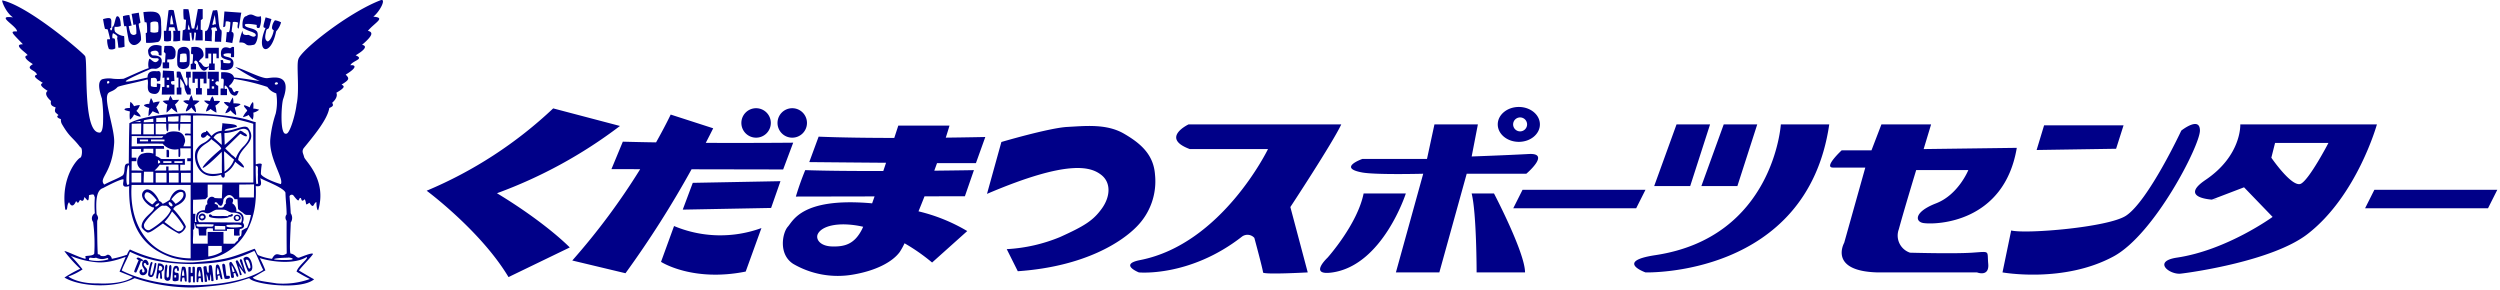 <svg xmlns="http://www.w3.org/2000/svg" width="518" height="60" viewBox="0 0 518 60">
  <defs>
    <style>
      .cls-1 {
        fill: #008;
        fill-rule: evenodd;
      }
    </style>
  </defs>
  <path id="sportscenter" class="cls-1" d="M246.263,25.777s-5.917,2.811.258,5.111H262.73s-9.52,19.678-26.5,23c-4.473.876-.257,2.556-0.257,2.556s10.549,1.022,21.355-7.411a1.911,1.911,0,0,1,2.573.255s1.8,6.644,1.8,7.155,9.262,0,9.262,0l-3.6-13.544s8.748-13.289,10.549-17.122H246.263Zm36.021,7.156s-5.286,1.856,0,2.811c2.83,0.511,12.607.255,12.607,0.255l-5.66,20.444h9L303.9,36h12.35s5.146-4.344.514-4.089-11.835.511-11.835,0.511l1.287-6.644h-9l-1.544,7.156H282.284ZM314.7,22.163c-2.411,0-4.366,1.618-4.366,3.614s1.955,3.614,4.366,3.614,4.367-1.618,4.367-3.614S317.114,22.163,314.7,22.163Zm0.258,5.059a1.446,1.446,0,1,1,1.455-1.445A1.451,1.451,0,0,1,314.96,27.222ZM282.541,40.088h8.748s-4.748,14.8-15.18,16.356c-5.146.767-1.029-3.067-1.029-3.067S281.255,46.476,282.541,40.088Zm22.384,0h4.632s6.431,12.266,6.431,16.356H305.954S305.954,44.177,304.925,40.088Zm34.091,3.067,1.93-3.834H315.474l-1.929,3.834h25.471Zm176.5,0,1.929-3.834H491.974l-1.93,3.834h25.472ZM347.378,25.777l-4.631,12.778h7.461l4.117-12.778h-6.947Zm9.777,0-4.631,12.778h7.461L364.1,25.777h-6.947Zm11.835,0S367.511,49.177,343,52.865c-8.491,1.278-2.058,3.578-2.058,3.578s33.447,1.022,38.078-30.666H368.99Zm18.782,5.366H381.6s-3.859,3.578-1.8,3.578h6.69l-4.374,15.589s-3.345,5.878,6.947,6.134h20.583s2.573,1.022,2.315-1.789,0.514-2.556-3.344-2.3-12.865,0-12.865,0a3.738,3.738,0,0,1-2.316-4.855c1.03-3.833,3.6-12.266,3.6-12.266h10.806s-2.059,5.111-6.69,6.9-4.374,3.833-2.573,4.089c2.547,0.361,16.681,0,19.3-15.589l-19.3.255,1.544-5.111H389.83Zm35.763-5.174H440l-1.544,4.855-16.467.256Zm-6.818,21.785-1.8,8.689s12.664,2.292,23.027-3.322c8.491-4.6,17.882-23,17.882-26.066s-3.859,0-3.859,0-6.818,14.566-11.45,17.633C436.877,47.1,419.8,48.521,416.717,47.754Zm41.6-6.387c1.117,0.091,1.678,0,0,0h0Zm0,0-0.039,0-0.007,0h0.046Zm5.872-15.59s0.32,6.429-7.2,11.5c-4.618,3.112-.773,3.912,1.293,4.087l6.683-2.554,5.917,6.134s-9.479,6.894-19.811,8.433c-5.146.767-1.543,3.578,0.772,3.322s19.048-2.638,26.243-8.178c10.292-7.922,14.409-22.744,14.409-22.744h-28.3Zm12.607,12.267c-1.8,1.022-6.175-5.367-6.175-5.367l0.772-3.067h11.063S478.6,37.021,476.794,38.044Z"/>
  <path id="kudamastu" class="cls-1" d="M102.97,40.037A97.3,97.3,0,0,0,128.457,26.1l-13.836-3.641A87.427,87.427,0,0,1,88.405,39.517s11.236,8.322,16.958,17.894l12.691-6.138s-4.785-4.994-15.084-11.236m59.3-4.924,2.08-5.548s-8.205.085-18.112,0.037q0.771-1.485,1.537-3.02l-8.808-2.844s-1.033,2.214-3.028,5.763c-2.347-.036-4.669-0.084-6.89-0.145l-2.358,5.687,5.955,0.012a139.507,139.507,0,0,1-14.069,18.922L129.6,56.613A206.822,206.822,0,0,0,143.29,35.076Zm-20.806,8.323,18.309-.347,1.942-5.548-18.171.346Zm-1.8,3.4-2.7,7.421s6.519,4.23,17.546,2.011l3.26-9.016a24.8,24.8,0,0,1-18.1-.416m16.992-18.31a3.052,3.052,0,1,0-3.051-3.052,3.052,3.052,0,0,0,3.051,3.052m7.491,0a3.052,3.052,0,1,0-3.052-3.052,3.051,3.051,0,0,0,3.052,3.052m32.6-2.5H186.126s-0.322,1-.833,2.554c-5.339-.005-10.972-0.072-15.674-0.266l-1.941,5.271s7.638,0.078,15.912.141c-0.187.559-.379,1.13-0.574,1.707-5.765.011-11.749-.028-16.17-0.183a56.533,56.533,0,0,0-1.943,5.479l16.308-.032c-0.172.491-.341,0.971-0.507,1.435-0.339-.031-0.68-0.06-1.028-0.085-13.524-.971-15.328,3.676-16.437,4.924s-2.012,5.687,1.109,7.7a18.334,18.334,0,0,0,12.415,2.22c4.508-.763,8.045-2.5,9.64-4.646a13.761,13.761,0,0,0,1.018-1.838,39.743,39.743,0,0,1,5.71,3.988l7.282-6.52a36.138,36.138,0,0,0-10.1-4.086c0.408-1,.826-2.039,1.247-3.11l8.365-.016,1.872-5.41s-3.38.061-8.215,0.113q0.291-.79.572-1.571c3.393,0.015,6.3.018,8.059,0l1.942-5.409s-3.332.077-8.19,0.134c0.285-.884.544-1.72,0.769-2.492m-18.1,21.431c-1.595,3.19-3.676,3.676-6.242,3.606s-3.468-1.6-2.913-2.636,2.219-1.942,5.34-1.942a18.868,18.868,0,0,1,4.03.5c-0.077.176-.151,0.337-0.215,0.466m60.685-11.236c-0.278-4.092-2.844-6.45-6.45-8.53S224.9,26.1,221.15,26.3s-13.663,3.121-13.663,3.121l-2.982,10.75c17.061-7.282,21.569-5.548,23.65-3.954s1.942,4.508.138,7.005-3.606,3.606-8.669,5.9a33.546,33.546,0,0,1-11.027,2.5l2.289,4.577c14.009-.971,21.638-6.172,24.62-9.224a13.32,13.32,0,0,0,3.815-10.751"/>
  <path id="mark" class="cls-1" d="M47.882,44.423c-0.271.248-.568-0.022-0.605,0.363-1.232-.065-2.337.035-3.286-0.073-0.643-.81-1,0.239-0.349.315,1.018,0.351,3.929.243,3.756-.121C48.609,44.994,48.288,44.087,47.882,44.423Zm9.45-27.379c-0.333-.061-0.636.5-0.122,0.484S57.665,17.1,57.332,17.044ZM22.319,16.8c-0.293.246-.071,0.666,0.121,0.485A0.252,0.252,0,1,0,22.319,16.8Zm22.049,1.09H43.884v0.484h0.485V17.892Zm-0.121-1.454H43.884V16.8h0.364V16.438Zm-9.692,1.211a4.216,4.216,0,0,0,0,.485H35.04a1.675,1.675,0,0,0,0-.485A1.98,1.98,0,0,0,34.555,17.649Zm0-1.575v0.485H35.04V16.074H34.555Zm8.48-1.212v1.454H43.4v2.06H42.915v1.333h2.3V17.77a0.854,0.854,0,0,1-.605-0.484,0.466,0.466,0,0,1,.727-0.364c-0.024-.606,0-2.06,0-2.06h-2.3Zm-3.15,0v2.3h0.485V16.316h0.606v1.939H40.613v1.332h1.211V18.255H41.461V16.316h0.727v0.97h0.606V14.863H39.886Zm-3.271,0v1.212h0.363v2.06H36.615v1.453h0.969V18.134H37.342s-0.024-1.405,0-1.818a4.408,4.408,0,0,1,.852,1.366,3.761,3.761,0,0,0,.6,1.905h0.727V18.376c-0.63.024-.364-2.3-0.364-2.3h0.364V14.863H38.553v1.212H38.8s0.17,1.72-.121,1.7-1.116-2.647-1.333-2.907A1.646,1.646,0,0,0,36.615,14.863Zm3.029-5.088c-0.024,1.381-.224,1.49.363,1.454a19.237,19.237,0,0,1-.121,1.939,1.242,1.242,0,0,0-.363.121v1.09h1.09v-1.09a0.455,0.455,0,0,1-.364-0.485c0.267-.509.575-0.1,0.727,0.121,0.879,2.451,1.706,1.635,1.938,1.333a1.234,1.234,0,0,1,.364-0.363V14.5H44.49V13.167H44.126v-2.06h0.727v0.969h0.485V9.9H42.551v2.181h0.606V11.107h0.606v2.06c-0.315.024-.437-0.274-0.448,0.569-1.447.569-1.222-.7-2.1-0.933,0.194-.654.852-0.649,0.969-1.333C42.184,10.6,41.824,9.411,39.644,9.774Zm-2.786.727a11.838,11.838,0,0,0-.121,2.665c-0.059,1.538,2.506,1.554,2.544-.121a19.137,19.137,0,0,0,0-2.3C39.06,9.176,37.046,9.638,36.857,10.5Zm-2.786-.969L33.95,10.743l0.363,0.364-0.121,1.817H33.707s0.024,1.042,0,1.212a6.049,6.049,0,0,0,1.333,0V12.924H34.677a1.564,1.564,0,0,1,0-.606c1.04-.02,1.722.141,1.7-1.333a1.409,1.409,0,0,0-.848-1.453A9.119,9.119,0,0,0,34.071,9.532ZM40.976,5.05L40.613,6.14h0.363V5.05Zm-1.938,0L38.917,6.14H39.4ZM29.1,25.039v0.243H27.892ZM46.67,23.464a5.762,5.762,0,0,1,.727-1.332s-1.13-.809-0.969-0.969a2.626,2.626,0,0,1,1.212.121,4.511,4.511,0,0,1,.606-1.091,4.193,4.193,0,0,1,.121,1.212s1.535,0,1.454.242a3.379,3.379,0,0,1-1.211.606s0.525,1.595.242,1.575a4.033,4.033,0,0,1-1.09-.969A1.769,1.769,0,0,1,46.67,23.464Zm-4-.363a4.5,4.5,0,0,1,.606-1.454,3.554,3.554,0,0,1-.969-0.727c-0.04-.2,1.212,0,1.212,0a2.191,2.191,0,0,1,.485-0.969,1.917,1.917,0,0,1,.363.969s1.232-.1,1.212.122a3.6,3.6,0,0,1-.969.848,5.612,5.612,0,0,1,.242,1.453,6.129,6.129,0,0,1-1.236-.772A2.066,2.066,0,0,1,42.673,23.1Zm7.663,1.169a4.037,4.037,0,0,1,.844-1.253c0.207-.192-0.637-0.759-0.632-1.127,0-.276,1.212.363,1.212,0.363a2.375,2.375,0,0,1,.606-1.09c0.242,0.02.121,1.332,0.121,1.332a4.453,4.453,0,0,1,1.212.242,2.975,2.975,0,0,1-1.212.606,3.061,3.061,0,0,1-.121,1.454,3.829,3.829,0,0,1-.846-0.979A3.521,3.521,0,0,1,50.335,24.27Zm0.575,29.724c0.121,0.333.485,1.317,0.606,1.575,0.166,0.181.442,0.027,0.363-.364a2.994,2.994,0,0,0-.485-1.332C51.195,53.8,50.911,53.706,50.911,53.994Zm-0.485-.364c0.121,0.288.851,2.662,1.09,2.665s1.136-.091.606-1.938C51.607,52.737,50.594,53.17,50.426,53.63Zm-4.361,1.454a21.207,21.207,0,0,0,.484,2.665,2.15,2.15,0,0,0,.848,0c0.343-.06.309-0.634,0-0.605-0.188.008-.485,0-0.485,0s-0.216-1.684-.242-2.06C46.564,54.446,45.929,54.552,46.065,55.084ZM42.43,58.355c-0.02-.484-0.222-2.16-0.242-2.665-0.2-.627.363-0.566,0.606-0.485,0.06,0.807.161,1.373,0.363,1.333s0.041-1.272.121-1.454a0.378,0.378,0,0,1,.605,0c0.1,0.222.364,2.847,0.364,3.029s-0.444.2-.485,0a4.987,4.987,0,0,0-.121-1.333,7.251,7.251,0,0,0-.121,1.211c-0.121.2-.3,0.162-0.364,0a3.386,3.386,0,0,0-.363-1.211,10.289,10.289,0,0,0,.121,1.454S42.854,58.557,42.43,58.355Zm3.029-1.575-0.485.121a3.95,3.95,0,0,1,.121-1.454A3.66,3.66,0,0,1,45.459,56.78Zm-0.727-1.575a10.623,10.623,0,0,0,0,2.544c0.015,0.4.343,0.323,0.363,0.121a1.784,1.784,0,0,0,0-.727,0.52,0.52,0,0,0,.364-0.122,5.025,5.025,0,0,1,.242.606c0.061,0.222.443,0.382,0.364,0a14.289,14.289,0,0,0-.606-2.423C45.2,54.6,44.752,54.761,44.732,55.205Zm-3.15,2.06H41.1a3.455,3.455,0,0,1,.242-1.333A3.457,3.457,0,0,1,41.582,57.265Zm-0.727-1.818a20.747,20.747,0,0,0-.121,2.908c0.015,0.121.318,0.182,0.363,0a1.7,1.7,0,0,1,.121-0.727c0.255,0,.364,0,0.364,0s0.063,0.383.121,0.727c0.164,0.162.318,0.167,0.364,0s-0.179-2.964-.485-3.029A0.868,0.868,0,0,0,40.855,55.447Zm-2.665,1.7H37.705a3.453,3.453,0,0,1,.242-1.333A3.458,3.458,0,0,1,38.19,57.144Zm-0.485-1.818a21.192,21.192,0,0,0-.363,2.908c0.015,0.121.318,0.182,0.363,0a1.7,1.7,0,0,1,.121-0.727c0.255,0,.363,0,0.363,0s0.063,0.383.121,0.727c0.164,0.162.318,0.166,0.364,0s-0.058-2.843-.364-2.908A0.663,0.663,0,0,0,37.705,55.326Zm10.9,0.969-0.363.121A4.07,4.07,0,0,1,48,54.963,4.345,4.345,0,0,1,48.609,56.3Zm-1.09-1.575c0.04,0.4.348,2.342,0.363,2.665,0.076,0.343.606,0.2,0.606,0a5.243,5.243,0,0,0-.121-0.727l0.363-.121s0.182,0.424.242,0.606c0.121,0.282.551,0.327,0.364-.243A14.627,14.627,0,0,0,48,54.357C47.778,54.171,47.478,54.317,47.518,54.721Zm-11.388,2.3v0.485a1.08,1.08,0,0,1,.363,0,2.844,2.844,0,0,0,0-.485H36.13Zm0.727-.848c0.333,0.121.348-1.135-.364-1.09-0.818-.015-0.681,1.439-0.727,2.907,0.03,0.424.881,0.292,1.211,0.121,0.058-.353.152-1.515-0.121-1.575a1.351,1.351,0,0,1-.606-0.121,0.594,0.594,0,0,1,.242-0.847C36.751,55.523,36.645,56.2,36.857,56.174Zm-2.665-.727a16.066,16.066,0,0,0-.121,2.181,0.662,0.662,0,0,0,1.212.243,15.782,15.782,0,0,0,.242-2.545c0-.534-0.421-0.57-0.485,0-0.094,1.616.109,2.2-.363,2.181-0.321.147-.043-1.843,0-2.181C34.765,54.777,34.255,54.543,34.192,55.447Zm-1.211-.363a7.079,7.079,0,0,1-.121.848,0.455,0.455,0,0,0,.767-0.271A0.528,0.528,0,0,0,32.981,55.084ZM32.738,54.6c-0.136,1.09-.394,2.907-0.364,3.028a0.227,0.227,0,0,0,.364,0,2.906,2.906,0,0,1,.242-1.09c0.292-.038.148,1.015,0.224,1.136s0.382,0.152.382-.046S33.465,56.3,33.465,56.3a0.982,0.982,0,0,0,.485-1.211A1.149,1.149,0,0,0,32.738,54.6Zm-1.575,0a12.033,12.033,0,0,0-.484,2.3,0.6,0.6,0,0,0,1.09.243,8.136,8.136,0,0,0,.606-2.3c0.164-.383-0.361-0.571-0.363,0-0.151.62-.364,2.211-0.727,2.18s0.108-1.919.242-2.3C31.766,54.156,31.257,54.165,31.163,54.6Zm-0.848.121a0.245,0.245,0,0,0,.485,0c0-.292-0.376-1.267-1.09-0.727a1.188,1.188,0,0,0-.121,1.332c0.255,0.389.533,0.838,0.242,1.09-0.563.208-.338-0.509-0.338-0.509-0.112-.233-0.424-0.054-0.51.145a0.668,0.668,0,0,0,.485.969,0.908,0.908,0,0,0,.848-1.453c-0.394-.395-0.739-0.829-0.363-1.091C30.267,54.474,30.2,54.71,30.315,54.721Zm10.419-8.238c1.454-.081,2.544,0,3.513,0,0,0.566-.162.485-1.575,0.485S40.572,47.128,40.734,46.482Zm8.117-1.938a0.653,0.653,0,1,0,.485,1.212C50.391,45.375,49.734,44.233,48.851,44.544Zm-7.39-.121a0.686,0.686,0,0,0,.606,1.212A0.7,0.7,0,1,0,41.461,44.423ZM35.04,41.879c-0.359.322,0.359,1.027,0.606,0.848C36.014,42.53,35.312,41.781,35.04,41.879Zm-2.053.239a0.967,0.967,0,0,0-.854.609C32.444,43,33.1,42.342,32.987,42.118Zm2.659,1.7A10.122,10.122,0,0,1,34.071,46c0.969,0.675,2.435,1.927,2.907,1.938a1.13,1.13,0,0,0,1.09-.969A15.379,15.379,0,0,0,35.646,43.817Zm-1.212-1.211a3.57,3.57,0,0,1-.727,0c-0.411-.041-1.666,1.166-2.059,1.575s-1.96,2.014-1.817,2.544a0.958,0.958,0,0,0,1.09.968c0.584-.286,3.843-2.341,4.483-4.24A2.455,2.455,0,0,0,34.434,42.606ZM33.829,33.4v0.364h1.7V33.4h-1.7Zm-4.846-4.483v0.363h1.7V28.916h-1.7ZM26.923,24.8a5.734,5.734,0,0,1,0-1.7c-0.464-.142-1.191-0.243-1.115-0.425,0.014-.263.648-0.294,1.115-0.3a5.183,5.183,0,0,1,.093-1.28,2.392,2.392,0,0,1,.755.916,3.965,3.965,0,0,1,1.212-.243,3.1,3.1,0,0,1-.727,1.211s1.05,0.99.848,1.212a4.548,4.548,0,0,1-1.333-.484A2.385,2.385,0,0,1,26.923,24.8Zm19.384-6.421a0.815,0.815,0,0,0-.606,0v1.333h1.333V18.376a0.522,0.522,0,0,1-.485,0c-0.041-.72.081-0.778,0.364-0.484,0.739,0.6.448,1.683,1.7,1.938,0.63-.069.468-0.316,0.848-0.848a0.552,0.552,0,0,0-.839.151c-0.5-.121-0.373-1.069-0.979-1-0.485-.63.21-0.148,0.856-1.781a41.71,41.71,0,0,1,6.9,1.659,3.467,3.467,0,0,0,1.843,1.335,10.885,10.885,0,0,1-.115,4.18A23.826,23.826,0,0,0,56,28.916c-0.268,3.967,2.858,8.051,2.192,9.232-1.212-.3-3.885-1.4-4.13-2.084a12.071,12.071,0,0,1,.179-1.993c-0.03-.242-0.62-0.242-1.249,0-0.026-1.027-.05-6.851-0.02-8.789-0.878.03-1.869-1.336-12.963-1.818-4.349.044-10.09,0.416-13.205,2.06-0.1,3.977-.072,3.79-0.121,8.359-1.321-.12-0.554,1.566-1.211,2.422-0.837.618-2.31,1.11-3.877,1.939-1.25-1.4,1.641-2.218,2.059-8.6,0.176-2.721-2.029-8.355-1.381-10.045,0.249-.755,1.078-0.464,2.108-1.585,0.788-.364,4.35-1,6.179-1.575,0.4,0.953-.708,3,1.575,3.028,1.225-.093,1.09-2.059,1.09-2.059L32.5,17.286v0.727a2.539,2.539,0,0,1-1.234-.162,10.044,10.044,0,0,1,.023-1.655c0.545-.09,1.3-0.255,1.226.657a1.312,1.312,0,0,0,.676-0.178c-0.036-.648.494-2.213-0.644-1.905-1.605-.181-1.953.432-1.985,1.306-0.073-.042-4.411,1.084-4.5.781s3.715-1.932,5.23-2.6c0.878-.152.969,0.3,1.938-0.485,0.333-.818.848-2.332-1.611-2.29-0.662-.48-0.57-0.92.521-0.981a0.684,0.684,0,0,1,.727.848,0.734,0.734,0,0,0,.606.121V9.532s-2.12-.818-2.786.848c-0.03,2.726,2.393,1.06,2.181,2.06-0.848,1.151-1.575-.363-1.938-0.242a3.344,3.344,0,0,0-.121,1.939c-0.666.091-4.755,2.029-5.21,2.18a11.428,11.428,0,0,1-2.18,0,5.185,5.185,0,0,0-2.3.122c-0.545.363-.969,1.121,0,4a26.937,26.937,0,0,1,.242,4.482c0,0.485,0,2.786-.848,2.544-3.453-.242-2.241-15.174-2.907-15.87C17.11,10.864,5.964,1.294.512,0.083,0.21-.038,1.179,2.6,2.693,3.6c-3.816-.484.787,1.726,0.848,2.908-1.635-.061-1.03.3,1.212,2.666-2.4,0,1.171,2.021.932,2.283-1.472.355,1.339,1.927,1.127,1.836-1.757,1.06.545,1.121,0.848,2.18-0.636.212-.788,0.454,1.212,1.7-0.394.242-.87,0.467,1,1.657-0.547.4-.413,1.123,0.695,2.1-0.222.981,0.444,1.111,0.969,1.333-0.414,1.091.1,1.067,0.591,1.6-0.4.178-.414,0.523,0.5,0.824a1.682,1.682,0,0,0,.242,1.091c1.635,2.786,2.15,2.6,3.756,4.724,0.545,0.061.409,2.054,0,2.181-0.526.163-4.123,4.064-3.1,10.74,0.618,0.309.2-.919,0.793-1.533,0.253,0.636.815,1.262,1.454-.243,0.5,0.817.558-.008,0.848-0.242,0.64,0.5.744-.029,0.876-0.581,0.679,0.725.867,1.242,0.941-.388,1.151-.3.969-0.135,1.211,0.484a22.843,22.843,0,0,0,0,3.271A1.231,1.231,0,0,0,19.291,46a34.331,34.331,0,0,1,.242,6.542c-0.182.424-1.06,0.424-1.575,0.484s-0.121.091-.242,0.606c-1.333-.273-4.24-1.787-4.361-1.575a27.719,27.719,0,0,0,3.271,3.635,26.043,26.043,0,0,0-3.271,1.817c3.21,1.938,10.51,2.3,14.538.121a37.617,37.617,0,0,0,12.115,1.939c7.511-.424,9.268-1.212,11.63-1.939,0.878,1.333,10.782,2.514,13.447.243-1.333-.727-2.211-1.272-3.15-1.818,0.545-.787,2.3-2.514,2.908-3.392,0.06-.485-2.3.545-2.908,0.727-0.605.061-.727-0.706-1.7-0.848-0.363-.061.02-5.472,0-6.421a1.737,1.737,0,0,0,0-1.938c0-.525-0.242-3.513-0.242-3.513a0.479,0.479,0,0,1,.848-0.121c1.312,1.716.929,0.686,1.333,0.484s0.081,1.131.969,0.242c0.485,0.969-.04,1.454.969,0.727,0.969,1.534.808-.02,1.454-0.121,0,0.181,0,1.614.363,1.7,1.9-6.38-2.726-10.237-2.907-11.024S62.48,31.46,62.9,30.733c2.051-2.519,4.943-5.933,5.331-8.359,1.094-.434.711-0.75,0.606-1.09,0.933-.809,1.095-1.626.848-2.06,2.08-1.211,1.575-1.393,1.09-1.7,1.7-1.03,1.615-1.293.848-2.06,2.812-1.7,1.751-2.058.969-1.938,0.424-.969,3.029-1.272,1.09-2.06,2.221-1.312,2.322-1.978,1.333-2.18,2.524-2.14,2.16-2.645,1.211-2.907,1.6-1.838,3.735-2.706,1.127-2.924,1.487-1.2,2.79-3.982,1.417-3.376-6.663,2.584-16.537,10.4-16.961,12.236-0.424,1.232.3,6.421-.363,9.328-0.182,1.817-1.393,6.239-2.181,6.057-1.312.3-.969-6-0.605-7.147,1.938-5.392-2-4.483-3.271-4.362s-5.169-2.019-6.663-2.3A38.347,38.347,0,0,0,53.818,16.8s-4.2-.687-5.331-0.727c-0.282-1.373-2.665-1.091-2.665-1.091v1.333C46.661,16.161,46.263,16.785,46.307,18.376ZM43.57,53.591c4.277-.874,9.95-5.129,9.42-15.029,1.363,0.231,1.161-.591.949-1.65,0.515,0.394,4.914,1.957,5.209,3.029,0.03,1.483.222,2.681,0.242,4.482a1.052,1.052,0,0,0,0,1.333c-0.014,2.115-.009,4.382.02,6.752-1.425,1.087-2.012-.876-3.048,1.122a11.21,11.21,0,0,1-2.786-.727c-0.471-.281-0.448-0.98-0.835-1.365C47.208,53.615,47,53.812,40.128,54.357a28.043,28.043,0,0,1-13.205-2.666,3.735,3.735,0,0,0-.606,1.09,23.466,23.466,0,0,1-3.15.848,0.982,0.982,0,0,0-.727-0.848c-0.454-.061-0.279.434-1.575,0.243-0.145-.282-0.158-0.263-0.606-0.363-0.114-1.918-.128-5.685-0.121-6.784,0.007-.434.477-0.585-0.13-1.5-0.14-2.346-.172-4.959,1.341-5.406,1.249-.665,3.634-1.878,4.24-1.817,0.091,0.575-.671,1.918,1.176,1.408-0.2,8.011,2.564,12.676,8.879,14.826A16.061,16.061,0,0,0,43.57,53.591Zm-19.731-47a3.041,3.041,0,0,0,1.873.884c0.083,0.416.038,1.765,0.121,2.181a2.847,2.847,0,0,1-1.314.212,19.322,19.322,0,0,0-.261-2.029c0.308-.243-0.207-0.667-0.848-0.97a1.669,1.669,0,0,0-.087,1.08c0.635-.083.521,0.209,0.572,2.07a1.4,1.4,0,0,1-1.333.121A4.907,4.907,0,0,1,22.2,8.2c-0.024-.125.632,0,0.606-0.121C22.7,7.588,22.455,6.6,22.319,6.14c-0.049-.165-0.53-0.037-0.58-0.216-0.154-.55-0.236-1.1-0.389-1.964,2.12-.592,1.677.032,1.7,1.817-0.24.057-.325,0.091-0.121,0.485,0.192,0.1.331-.016,0.363-0.727,0.425,0.156.575-2.121,0.98-2.157,0.545-.081.762,1.062,0.749,2a2.159,2.159,0,0,1-1.245.161A1.608,1.608,0,0,0,23.839,6.588Zm2.842,1.854C26.507,7.487,26.29,6.455,26.2,5.534c-0.045-.181-0.248-0.108-0.451-0.094a11.981,11.981,0,0,1-.276-2.087A4.868,4.868,0,0,1,26.8,3.112c0.121,0.63.485,2.181,0.485,2.181l-0.606.121a6.3,6.3,0,0,0,.363,1.454,0.757,0.757,0,0,0,1.212.121,10.633,10.633,0,0,0-.121-1.938l-0.485.121s-0.228-1.63-.384-2.293l1.5-.25c0,0.167.339,2.058,0.339,2.058l-0.363.242c0.054,1.245.491,1.642,0.484,3.271C29.2,8.667,27.6,10.358,26.681,8.442Zm6.09-3.609c0.07-.582-1.645-0.415-1.608-0.026V6.625a2.325,2.325,0,0,0,1.6,0A5.723,5.723,0,0,0,32.771,4.833ZM30.263,8.867c0-.249-0.049-1.354-0.069-2,0.3-.171.3,0.2,0.277-1.171-0.061-1.514-.205-0.969-0.5-1.1-0.094-.664-0.2-1.4-0.258-2.089,2.832-.275,3.713-0.1,3.667,2.546,0.175,2.93-.133,3.68-0.941,3.68A8.906,8.906,0,0,1,30.263,8.867Zm5.261-5.756a6.524,6.524,0,0,0-.246,1.938c0.182,0.02.51-.027,0.671-0.007C35.809,4.517,35.689,3.439,35.525,3.112Zm1.817,5.331a5.5,5.5,0,0,1-1.454.121,13.051,13.051,0,0,0,0-2.181h0.485L36.13,5.655H35.04c-0.083.167-.038,0.56-0.121,0.727a4.569,4.569,0,0,1,.485,0,7.678,7.678,0,0,1,0,2.06,2.305,2.305,0,0,1-1.394.054c-0.04-.222-0.059-2.114-0.059-2.114h0.484s0.352-3.087.485-4.24a1.681,1.681,0,0,1,1.09,0c0.5,2.535.848,4.24,0.848,4.24h0.485S37.322,8.219,37.342,8.442ZM40.5,8.368c-0.024-.392.07-0.8,0.11-1.5-0.093-.188-0.149-0.113-0.364-0.121-0.03,1.993-.454,2.469-0.606,0a0.347,0.347,0,0,1-.363,0l0.121,1.7a11.394,11.394,0,0,1-1.646-.074c0.045-.871.088-1.537,0.126-2.107a0.992,0.992,0,0,0,.551-0.242c0.021-.325.106-1.632,0.121-1.938a0.832,0.832,0,0,1-.484-0.121,14.931,14.931,0,0,1-.063-2.079c0.25,0,.783.02,1.032,0.02,0.333,1.165.394,2.834,0.727,4h0.485C40.5,4.733,40.712,3.469,41,1.88h1v2a1.873,1.873,0,0,1-.388.283c-0.02.527-.031,1.981-0.031,1.981s0.255,0.075.364,0.122C42,6.7,41.982,7.7,42,8.368H40.5ZM44.49,3.112c-0.083.416-.407,1.6-0.49,2.012,0.083,0,.189.152,0.25,0a0.584,0.584,0,0,1,.483-0.074S44.575,3.482,44.49,3.112ZM44.5,8.618c0.068-.817.036-1.576,0.112-2.235,0.742,0.142.123-.578,0.138-0.759-0.333.166-1.269-.129-0.865,0.638,0.081,0.726-.083,1.47,0,2.3C43.3,8.48,43.013,8.525,42.43,8.442c0.121-.366-0.04-1.575.121-2.06,0.767,0.242.909-2.161,1.575-4.24,0.25,0.083.623-.1,0.872-0.013,0.331,1.07.178,2.982,0.641,3.974,0.5,0.057.219,1.11,0.183,2.581C45.406,8.6,44.915,8.7,44.5,8.618Zm1.323,2.974c-0.186-1.087.134-2.263,1.829-1.59,0.359-.164.425-0.4,0.837-0.227,0,1.115.04,0.725,0,2.06-0.675-.014-0.706.256-0.606-0.727a2.734,2.734,0,0,0-1.518.092c-0.448.9,2.2,0.126,2,2.089-0.145,1.72-2.665,1.173-2.665,1.09a7.172,7.172,0,0,0,0-1.938h0.485a2.949,2.949,0,0,1,.121.606c1.252,0.091,1.589.216,1.454-.484C46.479,12.253,45.87,12,45.822,11.592Zm3.514-6.906a1.912,1.912,0,0,0-1.09-.121c-0.03.454-.234,1.41-0.242,2.059,0.619,0.106.4,0.817,0.121,2.3-0.333-.083-1-0.159-1.333-0.242,0.083-.749.122-1.315,0.2-2.063,0.544,0.184.619,0.052,0.749-2a1.405,1.405,0,0,0-.954-0.18c-0.158.982,0.045,1.095-.544,1.179Q46.372,4,46.5,2.379l3.5,0.249c-0.2.934-.275,1.962-0.537,3.269C49.237,5.933,49.117,5.7,49.336,4.686Zm3.877,0.485C52.43,5.01,50.783,4.8,50.743,5.124c-0.094.674,1.778,0.647,2.348,1.259C53.8,6.756,53.2,9.37,52.485,9.29c-1.988.447-1.082-.6-2.907-0.485a10.3,10.3,0,0,1,.665-2.434c0.091,0.728.122,0.95,1.273,0.859,0.848,0.394,1.128.536,1.474,0.14,0.038-.449-0.3-0.5-0.747-0.745A9.107,9.107,0,0,1,50.3,5.777c-0.193-1.085.081-2.383,0.727-2.423,1.454-.969,1.666.48,3.029,0a4.554,4.554,0,0,1-.289,2.393C53.237,5.954,53.111,5.639,53.212,5.171Zm4,1.332c-1.1,5.485-4.432,4.49-2.18-.727-0.639-.017-0.532-0.225,0-2.181,0.331,0.094.914,0.266,1.211,0.364-0.226.678-.25,1.008-0.485,1.7-0.184.539-.494,0.164-0.606,0.727-0.138.7-.471,1.779,0.242,2.181,0.329,0.124,1.048-.792,1.333-2.3a0.548,0.548,0,0,1-.364-0.606A2.712,2.712,0,0,1,56.968,4.2a3.978,3.978,0,0,1,1.267.423A4.266,4.266,0,0,1,57.21,6.5ZM29.467,53.752c0.257,0.136.151,0.454-.121,0.363a0.274,0.274,0,0,1-.121-0.121,23.734,23.734,0,0,1-.969,2.422,0.307,0.307,0,0,1-.45-0.146c-0.03-.151.935-2.4,0.935-2.4a0.247,0.247,0,0,1-.242-0.121c-0.394-.2-0.09-0.443.242-0.364A4.115,4.115,0,0,1,29.467,53.752Zm9.571,4.6c0-.3.02-2.726,0-2.908s0.485-.2.485,0v1.09h0.363v-1.09c0-.242.464-0.242,0.485,0s0,2.6,0,2.908c-0.02.283-.323,0.242-0.363,0a9.517,9.517,0,0,1,0-1.09H39.523v1.09C39.523,58.6,39.038,58.658,39.038,58.355Zm11.146-4.361c0.03,0.227.621,2.12,0.727,2.422s-0.186.446-.364,0.121c-0.26-.325-1.09-1.454-1.09-1.454s0.473,1.343.606,1.7a0.192,0.192,0,0,1-.364.121c-0.25-1-.757-2.438-0.848-2.665a0.251,0.251,0,0,1,.485-0.121,19.6,19.6,0,0,0,1.09,1.817S49.952,54.7,49.71,54.1C49.616,53.528,50.108,53.661,50.184,53.994ZM34.509,32.573v-1.5c0.539-.124.56-0.105,0.5,1.5h-0.5Zm3.439,7.368c-0.658-.589-1.741.415-2.44,1.366a7.456,7.456,0,0,1,.865.935S38.432,41.187,37.948,39.941Zm-7.754,0c-0.571.744-.142,1.456,1.332,2.423,0.333-.166.636-0.682,0.969-0.848C32.5,41.515,30.938,39.335,30.194,39.941Zm0.363,8.238a2.86,2.86,0,0,1-1.211-1.09c-0.175-1.974,2.812-3.232,2.544-4.119-0.441.234-3.56-2.034-2.039-3.467,1.066-.9,2.574.756,3.13,2.135a1.465,1.465,0,0,1,.727.606,7.124,7.124,0,0,0,1.454-.848c0.917-2.514,2.631-2.334,3.15-1.7,0.632,1.271-.424,2.335-1.7,2.908a1.552,1.552,0,0,0-.727.726c0.606,0.432,2.721,3.281,2.617,3.714A2.343,2.343,0,0,1,37.1,48.421,23.11,23.11,0,0,1,33.76,46.3C31.893,47.613,31.12,48.252,30.557,48.178Zm8-25.077c-0.222-.122.485-1.454,0.485-1.454a2.939,2.939,0,0,1-1.09-.727,2.3,2.3,0,0,1,1.211-.121,5.15,5.15,0,0,1,.485-1.09,4.615,4.615,0,0,1,.363,1.09,5.055,5.055,0,0,1,1.333.121,5.879,5.879,0,0,1-1.09.848,3.367,3.367,0,0,1,.364,1.454c-0.2.121-.969-0.969-0.969-0.969A2.778,2.778,0,0,1,38.553,23.1Zm-5.543.489a6.8,6.8,0,0,1-1.381-.553,6,6,0,0,1-.867,1.052,9.5,9.5,0,0,1,.158-1.715s-1.09-.282-1.09-0.606a1.92,1.92,0,0,1,1.09-.242,4.609,4.609,0,0,1,.364-1.212,3.634,3.634,0,0,1,.484.97,4.2,4.2,0,0,1,1.333-.242,6.2,6.2,0,0,1-.727,1.211A4.782,4.782,0,0,1,33.01,23.59Zm0.5-3.993c0.03-.512.076-1.585,0.076-1.585h0.485V16.074l-0.4.048s0.052-1,.091-1.516c0.832,0.083,1.417.052,2.25,0.135,0.037,0.621.1,1.251,0.121,2.06a1.257,1.257,0,0,0-.727.121c0.057,0.541.118,0.671,0.727,0.606,0,0.45.011,1.641,0,2.059C35.215,19.587,34.426,19.6,33.51,19.6Zm3.247,3.743a6.068,6.068,0,0,1-1.232-.966,9.4,9.4,0,0,1-1.016.966,8.428,8.428,0,0,1,.168-1.693,2.723,2.723,0,0,1-.969-0.727,4.891,4.891,0,0,1,1.212-.121s0.189-.577.364-0.969a5.969,5.969,0,0,1,.508.9s1.006-.053,1.309-0.053a3.694,3.694,0,0,1-.848.969A7.2,7.2,0,0,1,36.757,23.34Zm13.79,6.909c0.848-.928,1.494-1.817.848-3.15-1.05-1.09-2.117.313-4.9,0.483,0,0.749.052,1.676,0.052,2.424,0.133,0,2.742-2.487,3.195-2.923a1.462,1.462,0,0,1,.811.432c0.779,0.272,1.073,1.393-.735.188-0.242.17-1.307,1.276-3.15,3.029,0.416,0.5.909,0.842,1.325,1.341a4.531,4.531,0,0,1,.856.719A6.938,6.938,0,0,1,50.547,30.249ZM46.5,35.567a4.912,4.912,0,0,0,2-2.495c-0.666-.5-1.4-1.234-2.067-1.734C46.428,32.67,46.5,34.237,46.5,35.567Zm-0.675-7.984a1.687,1.687,0,0,0-1.575.97c0.626,0.473,1.333,1.212,1.7,1.454C45.944,28.795,45.822,27.583,45.822,27.583ZM43.75,28.83c-0.4,1.062-4.668,1.689-2.047,6.144,0.3,0.348.981,1.562,4.294,0.844-0.083-1.331.029-3.026-.054-4.358-5.394,5.407-5.074,3.486-.121-0.606C45.907,30.431,44.537,29.4,43.75,28.83Zm4.98,4.69a4.7,4.7,0,0,1-2.181,2.423c0.21,1.123-.682,1.1-0.727.242-4.871,1.54-5.95-3.356-5.209-5.088,1.15-1.822,1.648-1.018,3.029-2.665a5.416,5.416,0,0,0-.727-0.485c-1.114,1.575-2.077-.442-0.242-0.605,0.073-.735.633,0.362,1.176,0.831a3.025,3.025,0,0,1,2.1-1.073c0-.582.121-0.993,0.121-1.575,1.208,0.185,3.029.121,3.029,0.727-0.727.322-2.625,0.322-2.544,0.848,2.06,0.04,4.065-1.416,4.846-.606,2.194,2.931-1.753,3.909-2.059,6.664C50.744,34.287,51.4,35.815,48.73,33.519Zm10.9,19.869c-2.756.03-4.422,0.485-.606,0.485C62.056,53.873,60,53.237,59.633,53.388ZM52.99,34.32c-0.03,1.3.018,2.556,0.1,3.8,0.083,0,.316-0.061.4-0.061a11.463,11.463,0,0,1-.035-1.878C53.345,34.875,53.728,34.5,52.99,34.32Zm-0.5,3.494H40c0-4.574,0-9.29,0-13.865a36.961,36.961,0,0,1,12.478,1.7C52.439,26.273,52.533,36.331,52.491,37.813ZM38.6,11.151a2.076,2.076,0,0,0-1.261.077c-0.018.575-.062,0.653-0.086,1.631a4.074,4.074,0,0,0,1.418-.056A4.606,4.606,0,0,0,38.6,11.151ZM26.763,38.1c0-3.607.079-4.081-.246-3.785C26.214,35.168,25.881,39.334,26.763,38.1Zm2.462-6.645V30.854H27.287v1.818h0.969V33.4H27.287s-0.015,1.3-.021,1.919c0.666,0,1.778.019,2.443,0.019-2.168-.942-1.136-3.419-0.121-3.513a3.567,3.567,0,0,1,2.173,0v-1h-2l-0.054.633H29.225Zm0.039,6.354v-2h-2v2h2ZM39.5,53.535V38.312H27.266C26.661,47.514,31.706,53.458,39.5,53.535Zm-2-17.717v2h2v-2h-2Zm-4.768-2.661v0.727C33.361,33.75,33.375,33.479,32.738,33.157ZM37.826,33.4v0.364h-1.7V33.4h1.7Zm-0.82,2.419h-2v2h2v-2Zm-4.745,0v2h2.248v-2H32.261Zm2.173-.481V34.489h0.485v0.848s1.633-.066,2.087-0.019c0-.332-0.028-0.859-0.028-1.192-1.249-.083-2.628.083-3.877,0a6.558,6.558,0,0,1-1.09,1.211h2.423Zm-2.665.242H29.831s-0.067,1.486-.067,2.234h2C31.761,36.982,31.769,35.579,31.769,35.579Zm7.754-4.846s-1.424.016-2.181,0c0,0.848.18,2.177-.364,1.7,0-.5,0-1.534,0-1.534a3.268,3.268,0,0,1-3.266-1.131c-1.318-.022-5.33,0-5.33,0V28.553h5.209s0.086-.148.242-0.364c-0.636.091-6.209,0-6.542,0,0,0.666-.021,1.473-0.021,2.139,1.809,0,3.534-.079,3.534-0.079h3.15l0.059,0.578H32.261v1.5a2.889,2.889,0,0,1,1.083.59c0.424,0.076,4.967,0,4.967,0v1.212H37.342s0.008,0.8,0,1.211c0.666,0,1.5-.019,2.162-0.019,0.006-.359.019-1.919,0.019-1.919H38.8V32.793h0.727v-2.06Zm-5.135-6.394-2.013.095v0.848h2.06Zm-3.1,4.577h2.786v0.363H31.285V28.916Zm0.605-3.271H29.709c-0.009.665-.014,2.181-0.014,2.181H31.89V25.645Zm-2.127-.308c0.25,0,2.005-.055,2.005-0.055l-0.008-.694a15.485,15.485,0,0,0-1.931.33C29.807,25.112,29.763,25.253,29.763,25.337Zm-2.477.308-0.021,2.187,1.959-.006,0.039-2.24Zm9.692-.484c0-.333.028-0.739,0.028-1.072-0.666,0-2.209.1-2.209,0.1v0.97A12.254,12.254,0,0,0,36.978,25.161Zm2.544,0.121V23.949a18.778,18.778,0,0,0-2.1-.029l-0.081,1.362h2.181ZM39.5,27.7c-0.033-1.156.019-2.059,0.019-2.059H37.342a12.14,12.14,0,0,1-.086,1.439h-0.25a6.148,6.148,0,0,1-.028-1.439H34.919c-0.051,1.054.02,1.575-.242,1.575s-0.242-1.575-.242-1.575a18.113,18.113,0,0,0-2.181,0c0,0.665.007,1.522,0.007,2.187,0.836,0.036,2.052-.006,2.052-0.006s0.578-.885,2.693-0.493a1.788,1.788,0,0,1,1.249,1.248c0.236,0.822.019,0.9-.25,1.747h1.5V28.081c-1-.145-1.2.158-1.193-0.256C38.281,27.553,39.088,27.7,39.5,27.7Zm3.653,23.261v2.181a6.867,6.867,0,0,0,2.787-.97c0.02-.383,0-1.211,0-1.211H43.157ZM47.034,46.6c-0.84.719,2.59,0.587,3.029,0.363C50.357,46.361,48.355,46.552,47.034,46.6ZM51.2,47.165a11.069,11.069,0,0,0,.79-2.615c-1-.06-1.051.147-1.687-0.491a6.517,6.517,0,0,1-.969-0.727c-0.057-.6-0.121-2.059-0.121-2.059H48.609s-0.971-1.941-2.3,0c-0.2,2.3-1.073,1.112-1.333.727-0.225-.143-0.562-0.16-0.487.2,0.53,0.257.679,0.145,0.729,0.771,1.541,0.294.964-.582,1.575-0.727-0.087-.757.117-1.3,0.848-1.333,0.954,0.212.64,0.831,0.485,1.212a1.767,1.767,0,0,1,.839,1.752c1.082-.057,1.876.9,1.342,2.246,0.5,0.654.3,1.233-.606,1.333a2.571,2.571,0,0,0,0,1.333,4.767,4.767,0,0,1-1.212,0V47.452H47.034v0.364H44.126s-0.012-.4,0-0.485A10.765,10.765,0,0,0,43,47.3l-0.25.249v1.248h-1.5c-0.1-.561-0.034-0.978-0.155-1.462a0.691,0.691,0,0,1-.484-0.121c-0.654-2.617-.028.635-0.606,0.363,0.083,0.916-.083,1.993,0,2.908h3.029c0-.129,0-2.423,0-2.423h3.271v2.423s1.7,0.04,2.3,0c0.646-.747.712-0.606,0.727-0.727a0.825,0.825,0,0,1,.606-0.849,3.554,3.554,0,0,0,.121-1.09A7.5,7.5,0,0,1,51.2,47.165ZM49.578,40.91h3.029L52.64,38.2s-2.146.044-3.063,0.042C49.531,39.732,49.578,40.91,49.578,40.91Zm-0.364,4.6c-0.5.069-.571-0.658-0.242-0.727C49.647,44.665,49.647,45.427,49.214,45.513ZM44.5,46.8l-0.009.776H46.67V46.846Zm-4.492-2.5c-0.022-1.318-.022-1.308,0-2.907,0.749,0,2.544-.121,2.544-0.121l0.485-.485s-0.014-1.577,0-2.544h3.029c0,0.832-.067,1.853-0.09,2.841a14.463,14.463,0,0,1-1.485-.054,0.8,0.8,0,0,0-1.192.008,1.175,1.175,0,0,0-.3,1.266c-0.485.157-.422,0.555-0.571,1.27a1.892,1.892,0,0,0-1.575.606A2.555,2.555,0,0,0,40.734,46H40.371l0.121-1.7H40.007Zm1.817,0.364c-0.441.166-.4,0.555-0.073,0.634C42.463,45.314,42.365,44.573,41.824,44.665Zm8.117,1.454s-6.358-.071-8.689-0.071a1.476,1.476,0,0,1,.088-1.867c0.831-.641,1.3.22,1.817,0,0.468-.023,1.3-0.783,1.817-0.727a14.385,14.385,0,0,1,1.454,0c0.653,0.074,1.121.659,1.817,0.6C50.911,44.082,49.941,46.119,49.941,46.119Zm-9.934,8.6c-7.982-.038-11.3-1.738-13.084-2.545-0.416,1.248-1.28,2.63-1.7,3.877,9.328,4.732,24.219,3.36,29.318-.121-0.656-1.25-1.128-2.72-1.847-3.953C47.256,54.574,43.278,54.565,40.007,54.721Zm17.325,4a16.442,16.442,0,0,0,6.886-.91,29.845,29.845,0,0,1-2.769-1.529c0.291-1.218,2.677-2.831,2.061-3.013-2.382,1.5-6.965,1.078-9.688.209a20.446,20.446,0,0,1,1.166,2.554c-0.833.415-1.792,1.061-2.624,1.477C52.841,58.158,55.06,58.355,57.332,58.719ZM26.017,53.285l-1.249,2.994,2.76,1.107c-1.3,1.055-4.265,1.484-7.269,1.333-4.094.07-6.034-1.342-6.092-1.433a12.975,12.975,0,0,0,2.943-1.475,32.683,32.683,0,0,0-2.423-2.786,17.591,17.591,0,0,0,5.573,1.333C23.289,54.539,26.411,52.97,26.017,53.285Zm-7.575.588c-0.055-.887.576-0.212,1.454-0.485,1.848,0.818,2.522-.447,2.544.364A8.083,8.083,0,0,1,18.443,53.873Z"/>
</svg>
